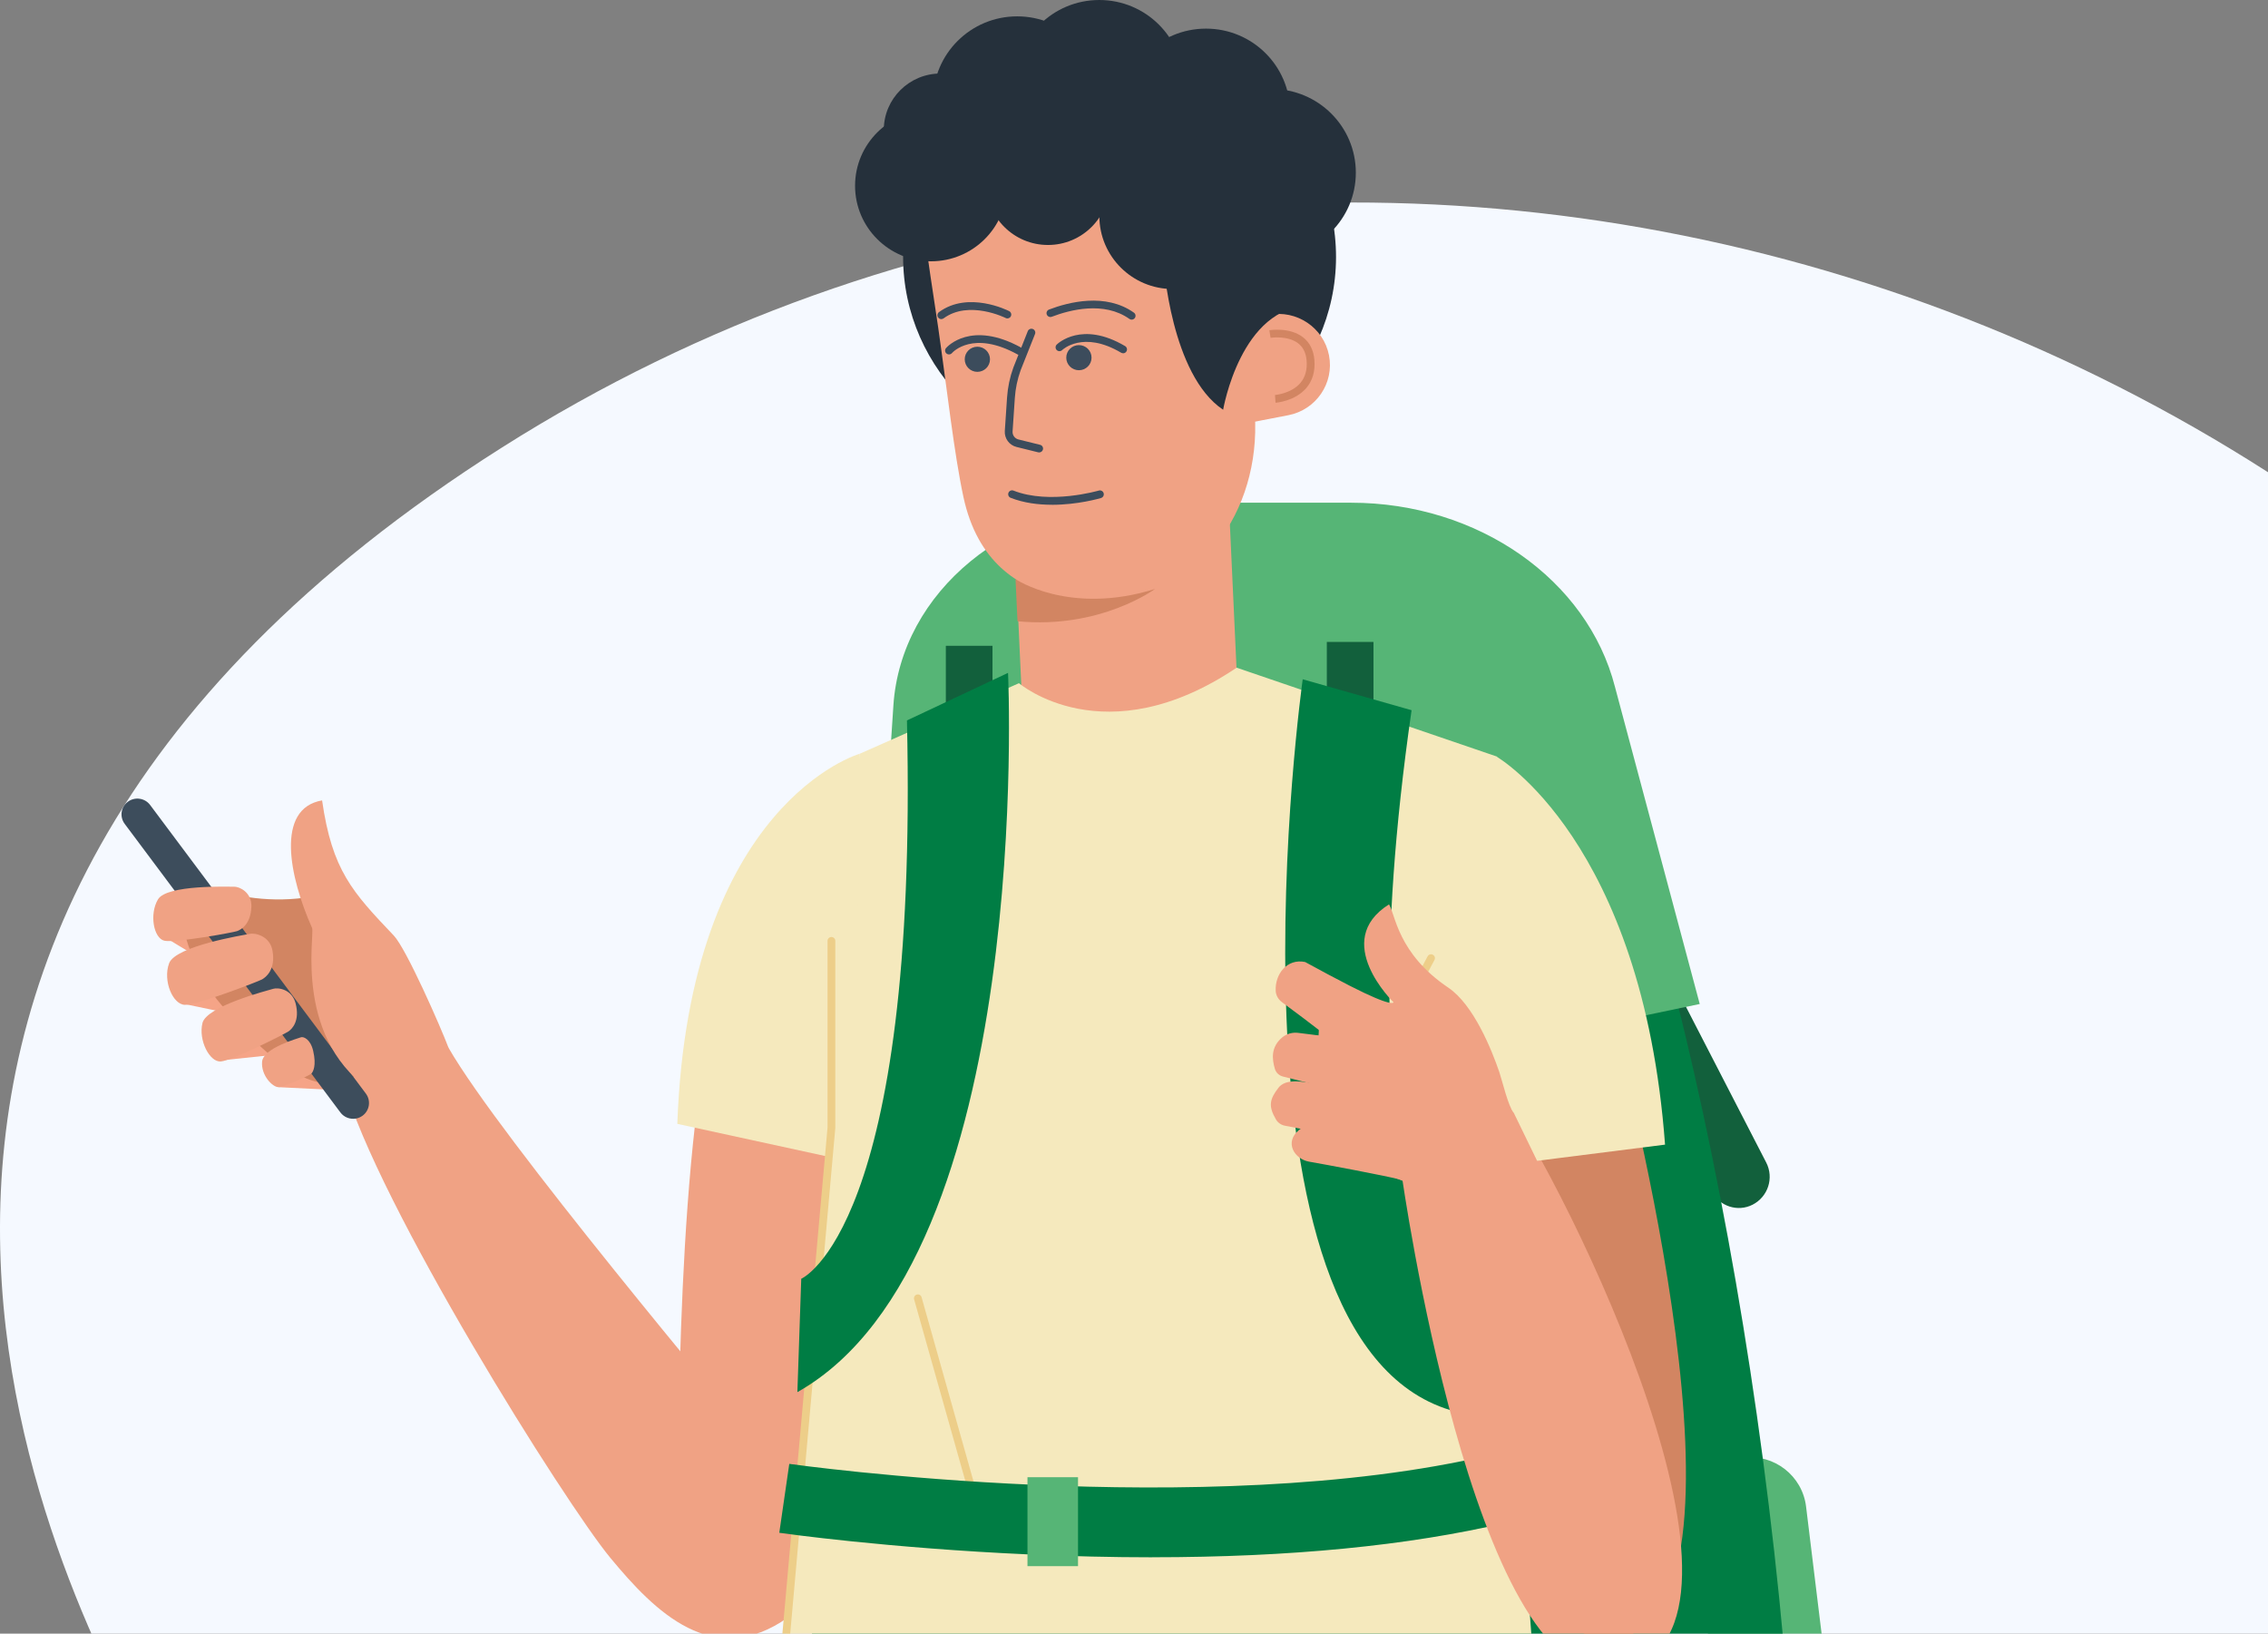 <?xml version="1.0" encoding="utf-8"?>
<svg xmlns="http://www.w3.org/2000/svg" width="168" height="121" viewBox="0 0 168 121" fill="none">
<rect x="0" y="0" width="168" height="121" fill="#808080" stroke="none"/>
<g clip-path="url(#clip0_16024_190008)">
<path d="M37.206 33.131C96.274 -4.264 177.627 18.158 211.376 82.257C245.125 146.356 206.881 173.31 147.813 210.705C88.745 248.101 44.976 194.147 11.227 130.048C5.727 119.602 -21.862 70.526 37.206 33.131Z" fill="#F5F9FF"/>
<g clip-path="url(#clip1_16024_190008)">
<path d="M133.782 111.585C133.504 109.308 131.423 107.686 129.133 107.963C126.844 108.24 125.214 110.31 125.492 112.587L127.542 129.363C127.82 131.64 129.902 133.261 132.191 132.984C134.48 132.708 136.111 130.637 135.832 128.36L133.782 111.585Z" fill="#56B576"/>
<path d="M118.075 71.301L122.134 69.231L130.831 86.107C131.419 87.247 130.965 88.646 129.82 89.23C128.725 89.788 127.38 89.357 126.819 88.269L118.073 71.298L118.075 71.301Z" fill="#12603C"/>
<path d="M76.783 43.579C81.192 35.327 109.569 35.224 113.745 43.579C122.813 61.721 131.314 98.355 133.105 135.868C133.105 135.868 134.007 157.642 83.015 148.491C45.354 141.734 60.066 74.871 76.783 43.579Z" fill="#007D44"/>
<path d="M125.906 74.364L63.877 87.359L66.177 52.261C66.73 43.825 74.742 37.235 84.435 37.235H100.083C109.466 37.235 117.589 42.909 119.631 50.889L125.906 74.364Z" fill="#56B576"/>
<path d="M56.118 120.358C59.237 120.461 62.209 116.907 63.263 112.189C63.263 112.189 71.309 77.406 72.173 72.356C73.037 67.307 71.153 62.334 66.563 61.412C61.973 60.49 57.777 62.461 54.782 68.773C50.5 77.799 50.336 100.263 50.163 111.313C50.051 118.451 52.818 120.247 56.118 120.358Z" fill="#F0A284"/>
<path d="M25.434 80.139C27.885 89.106 41.901 111.39 45.21 115.386C48.516 119.382 52.832 123.727 58.382 119.791C63.931 115.853 57.86 109.234 56.084 107.005C54.31 104.777 37.06 84.303 33.221 77.601C33.221 77.601 24.283 75.931 25.434 80.139Z" fill="#F0A284"/>
<path d="M20.611 80.525L24.312 80.706L22.984 78.661L20.611 80.525Z" fill="#F5A487"/>
<path d="M16.421 78.537L21.685 77.984L21.403 76.254L16.421 78.537Z" fill="#F5A487"/>
<path d="M13.351 74.301L17.351 75.135L17.244 72.022L13.351 74.301Z" fill="#F5A487"/>
<path d="M12.26 69.449L14.572 70.85L14.431 68.014L12.26 69.449Z" fill="#F5A487"/>
<path d="M13.118 64.737C13.118 64.737 18.633 67.968 24.899 65.966C24.899 65.966 28.493 68.005 29.613 72.582C29.613 72.582 30.057 76.77 26.509 79.545C22.748 82.487 17.4 75.424 17.4 75.424C17.4 75.424 13.156 72.204 13.118 64.737Z" fill="#D28562"/>
<path d="M26.37 82.848C25.944 82.925 25.489 82.765 25.213 82.395L9.233 61.017C8.847 60.498 8.954 59.768 9.475 59.381C9.993 58.998 10.731 59.103 11.119 59.622L27.102 81.001C27.488 81.519 27.381 82.249 26.86 82.636C26.71 82.745 26.543 82.817 26.373 82.848H26.37Z" fill="#3D4D5C"/>
<path d="M19.413 78.646C19.491 77.621 22.085 76.911 22.287 76.831C22.463 76.762 22.99 76.945 23.197 77.83C23.456 78.939 23.186 79.382 23.073 79.511C22.961 79.64 21.026 80.528 20.611 80.522C20.196 80.517 19.335 79.669 19.413 78.646Z" fill="#F0A284"/>
<path d="M14.995 75.776C15.312 74.513 19.825 73.365 20.237 73.239C20.597 73.127 21.622 73.267 21.895 74.313C22.238 75.627 21.625 76.212 21.383 76.386C21.141 76.561 17.178 78.563 16.352 78.621C15.525 78.681 14.682 77.039 14.998 75.773L14.995 75.776Z" fill="#F0A284"/>
<path d="M12.525 71.351C13 70.065 18.034 69.263 18.494 69.168C18.898 69.082 19.998 69.317 20.188 70.429C20.427 71.824 19.695 72.379 19.416 72.54C19.134 72.7 14.613 74.436 13.706 74.427C12.798 74.419 12.05 72.64 12.525 71.354V71.351Z" fill="#F0A284"/>
<path d="M11.701 66.616C12.355 65.511 16.937 65.683 17.36 65.677C17.731 65.671 18.659 66.089 18.621 67.152C18.575 68.487 17.832 68.871 17.556 68.968C17.279 69.065 12.977 69.853 12.179 69.678C11.384 69.504 11.047 67.722 11.701 66.616Z" fill="#F0A284"/>
<path d="M27.9 81.047C21.662 77.226 23.338 69.232 23.116 68.73C21.44 64.975 20.375 59.883 23.859 59.284C24.602 64.469 26.103 66.072 29.172 69.298C30.091 70.263 32.625 76.023 33.221 77.598C33.221 77.598 32.32 83.751 27.902 81.044L27.9 81.047Z" fill="#F0A284"/>
<path d="M73.518 47.833H70.062V55.853H73.518V47.833Z" fill="#12603C"/>
<path d="M101.739 47.546H98.283V55.566H101.739V47.546Z" fill="#12603C"/>
<path d="M98.965 19.057C98.98 10.595 91.813 3.723 82.958 3.708C74.102 3.693 66.911 10.54 66.897 19.001C66.882 27.462 74.049 34.334 82.904 34.35C91.76 34.365 98.95 27.518 98.965 19.057Z" fill="#25303B"/>
<path d="M85.702 20.597C88.641 20.597 91.023 18.227 91.023 15.304C91.023 12.38 88.641 10.011 85.702 10.011C82.763 10.011 80.38 12.38 80.38 15.304C80.38 18.227 82.763 20.597 85.702 20.597Z" fill="#25303B"/>
<path d="M75.347 13.608C78.788 13.608 81.578 10.833 81.578 7.41C81.578 3.986 78.788 1.211 75.347 1.211C71.905 1.211 69.115 3.986 69.115 7.41C69.115 10.833 71.905 13.608 75.347 13.608Z" fill="#25303B"/>
<path d="M81.428 12.396C84.87 12.396 87.66 9.621 87.66 6.198C87.66 2.775 84.87 0 81.428 0C77.986 0 75.196 2.775 75.196 6.198C75.196 9.621 77.986 12.396 81.428 12.396Z" fill="#25303B"/>
<path d="M89.333 14.516C92.775 14.516 95.565 11.741 95.565 8.318C95.565 4.895 92.775 2.12 89.333 2.12C85.892 2.12 83.102 4.895 83.102 8.318C83.102 11.741 85.892 14.516 89.333 14.516Z" fill="#25303B"/>
<path d="M94.2 18.987C97.642 18.987 100.432 16.212 100.432 12.789C100.432 9.366 97.642 6.591 94.2 6.591C90.758 6.591 87.968 9.366 87.968 12.789C87.968 16.212 90.758 18.987 94.2 18.987Z" fill="#25303B"/>
<path d="M69.67 13.808C71.992 13.808 73.875 11.936 73.875 9.627C73.875 7.317 71.992 5.445 69.67 5.445C67.348 5.445 65.466 7.317 65.466 9.627C65.466 11.936 67.348 13.808 69.67 13.808Z" fill="#25303B"/>
<path d="M100.829 82.003C100.829 82.003 108.409 122.796 119.801 121.318C131.193 119.84 119.881 77.335 119.881 77.335L100.826 82.003H100.829Z" fill="#D28562"/>
<path d="M82.877 33.976C78.497 34.961 75.044 37.628 75.151 39.939L75.799 53.931C75.905 56.242 79.537 57.316 83.914 56.328C88.285 55.349 91.744 52.679 91.635 50.368L90.989 36.376C90.88 34.067 87.251 32.993 82.877 33.978V33.976Z" fill="#F0A284"/>
<path d="M83.862 44.161C90.168 42.944 94.12 35.998 92.688 28.643L90.664 18.254C90.218 15.954 89.299 13.886 88.049 12.168L68.501 15.937C68.305 16.888 69.023 20.969 69.495 24.255C70.16 28.906 70.673 33.586 71.364 36.806C73.443 46.513 83.611 44.213 83.611 44.213" fill="#F0A284"/>
<path d="M93.981 23.321C96.046 22.923 98.045 24.266 98.445 26.32C98.845 28.37 97.495 30.355 95.43 30.754L89.351 31.925L88.127 24.455L93.981 23.324V23.321Z" fill="#F0A284"/>
<path d="M94.485 29.831L94.445 29.258C94.445 29.258 95.643 29.161 96.32 28.37C96.685 27.946 96.841 27.385 96.786 26.706C96.74 26.148 96.53 25.718 96.167 25.434C95.386 24.827 94.128 25.019 94.117 25.022L94.024 24.458C94.085 24.449 95.539 24.22 96.521 24.982C97.019 25.369 97.302 25.933 97.362 26.66C97.431 27.5 97.227 28.201 96.757 28.748C95.919 29.719 94.546 29.825 94.488 29.831H94.485Z" fill="#D28562"/>
<path d="M75.223 42.892C75.223 42.892 79.208 45.61 85.555 43.623C85.555 43.623 81.503 46.618 75.37 46.014L75.225 42.892H75.223Z" fill="#D28562"/>
<path d="M75.476 50.6C75.476 50.6 81.811 56.042 91.603 49.454L110.897 56.042C110.897 56.042 104.898 66.926 110.321 80.102L114.589 136.241C114.589 136.241 86.14 146.151 56.838 137.759L63.669 55.836L75.479 50.603L75.476 50.6Z" fill="#F5E9BD"/>
<path d="M63.669 55.833C63.669 55.833 51.035 59.47 50.171 83.243L63.384 86.116" fill="#F5E9BD"/>
<path d="M96.498 50.313C96.498 50.313 89.644 99.091 107.441 104.447L108.075 96.238C108.075 96.238 99.392 88.468 104.561 52.604L96.498 50.313Z" fill="#007D44"/>
<path d="M56.757 137.959C56.757 137.959 56.74 137.959 56.731 137.959C56.573 137.945 56.455 137.807 56.469 137.65L61.299 83.515V69.69C61.299 69.532 61.425 69.403 61.587 69.403C61.748 69.403 61.875 69.532 61.875 69.69V83.541L57.045 137.701C57.031 137.85 56.907 137.962 56.757 137.962V137.959Z" fill="#EDCE89"/>
<path d="M72.749 113.327C72.622 113.327 72.507 113.244 72.472 113.118L67.712 96.239C67.669 96.087 67.758 95.929 67.911 95.886C68.063 95.843 68.222 95.932 68.265 96.084L73.025 112.963C73.068 113.115 72.979 113.272 72.826 113.315C72.801 113.324 72.775 113.327 72.749 113.327Z" fill="#EDCE89"/>
<path d="M77.921 37.387C76.924 37.387 75.844 37.258 74.862 36.871C74.715 36.814 74.643 36.648 74.701 36.499C74.759 36.353 74.928 36.279 75.075 36.339C77.762 37.396 81.353 36.344 81.391 36.336C81.543 36.29 81.704 36.376 81.751 36.528C81.797 36.68 81.71 36.84 81.558 36.886C81.457 36.917 79.838 37.39 77.923 37.39L77.921 37.387Z" fill="#3C4C5C"/>
<path d="M76.973 33.511C76.95 33.511 76.927 33.511 76.904 33.503L75.297 33.105C74.756 32.97 74.393 32.472 74.43 31.919L74.597 29.439C74.649 28.682 74.805 27.935 75.064 27.222L76.132 24.529C76.19 24.383 76.357 24.312 76.507 24.369C76.653 24.426 76.728 24.592 76.668 24.741L75.602 27.425C75.366 28.081 75.219 28.774 75.173 29.479L75.006 31.959C74.989 32.234 75.171 32.483 75.438 32.549L77.045 32.947C77.201 32.984 77.293 33.142 77.255 33.294C77.224 33.423 77.106 33.511 76.976 33.511H76.973Z" fill="#3C4C5C"/>
<path d="M83.194 26.165C83.145 26.165 83.093 26.151 83.047 26.125C80.222 24.452 78.696 25.91 78.681 25.927C78.569 26.039 78.385 26.039 78.275 25.927C78.163 25.816 78.163 25.635 78.275 25.523C78.35 25.449 80.138 23.739 83.341 25.635C83.476 25.715 83.522 25.893 83.441 26.027C83.387 26.116 83.292 26.168 83.194 26.168V26.165Z" fill="#3C4C5C"/>
<path d="M75.516 26.291C75.47 26.291 75.421 26.28 75.378 26.254C72.075 24.435 70.574 26.082 70.514 26.154C70.41 26.271 70.229 26.285 70.108 26.182C69.987 26.079 69.972 25.901 70.076 25.781C70.151 25.695 71.925 23.696 75.657 25.755C75.795 25.833 75.847 26.008 75.769 26.145C75.718 26.239 75.62 26.294 75.516 26.294V26.291Z" fill="#3C4C5C"/>
<path d="M72.397 27.542C72.914 27.542 73.333 27.126 73.333 26.611C73.333 26.097 72.914 25.681 72.397 25.681C71.88 25.681 71.461 26.097 71.461 26.611C71.461 27.126 71.88 27.542 72.397 27.542Z" fill="#3C4C5C"/>
<path d="M69.725 23.636C69.636 23.636 69.549 23.596 69.495 23.518C69.4 23.392 69.425 23.212 69.555 23.117C71.715 21.531 74.629 22.98 74.75 23.043C74.891 23.115 74.949 23.286 74.877 23.427C74.805 23.567 74.632 23.624 74.491 23.553C74.465 23.538 71.767 22.204 69.898 23.579C69.846 23.616 69.785 23.636 69.728 23.636H69.725Z" fill="#3C4C5C"/>
<path d="M83.827 23.676C83.769 23.676 83.712 23.659 83.66 23.622C81.776 22.287 79.251 22.948 77.912 23.461C77.765 23.518 77.598 23.444 77.54 23.298C77.483 23.149 77.558 22.986 77.705 22.928C79.15 22.376 81.892 21.668 83.994 23.158C84.124 23.249 84.152 23.427 84.06 23.556C84.003 23.633 83.916 23.676 83.824 23.676H83.827Z" fill="#3C4C5C"/>
<path d="M79.919 27.422C80.436 27.422 80.855 27.006 80.855 26.491C80.855 25.977 80.436 25.561 79.919 25.561C79.402 25.561 78.983 25.977 78.983 26.491C78.983 27.006 79.402 27.422 79.919 27.422Z" fill="#3C4C5C"/>
<path d="M74.67 49.838C74.67 49.838 76.686 93.188 59.065 103.113L59.352 94.715C59.352 94.715 68.046 91.023 67.182 53.361L74.67 49.838Z" fill="#007D44"/>
<path d="M85.339 115.346C82.416 115.346 79.378 115.274 76.227 115.134C65.731 114.664 58.048 113.576 57.725 113.53L58.465 108.426C58.77 108.469 89.273 112.745 110.387 107.764L111.582 112.779C104.351 114.484 95.55 115.343 85.339 115.343V115.346Z" fill="#007D44"/>
<path d="M79.853 109.414H76.109V116.002H79.853V109.414Z" fill="#56B576"/>
<path d="M103.835 87.055C103.835 87.055 109.114 124.74 119.323 123.784C132.523 122.546 117.52 90.59 111.57 81.536" fill="#F0A284"/>
<path d="M110.856 56.041C110.856 56.041 121.667 62.251 123.337 84.781L106.001 86.975C106.001 86.975 100.325 59.479 110.856 56.041Z" fill="#F5E9BD"/>
<path d="M106.001 87.262C105.857 87.262 105.733 87.153 105.716 87.007L104.207 73.743L105.748 70.835C105.823 70.695 105.995 70.641 106.136 70.715C106.278 70.79 106.332 70.961 106.257 71.102L104.8 73.854L106.289 86.941C106.306 87.099 106.194 87.239 106.036 87.259C106.024 87.259 106.013 87.259 106.004 87.259L106.001 87.262Z" fill="#EDCE89"/>
<path d="M101.201 76.905C100.792 76.956 99.928 76.956 98.096 76.745C97.483 76.673 96.838 76.593 96.178 76.504C95.749 76.447 95.306 76.564 94.975 76.842C94.137 77.549 94.214 78.417 94.436 79.171C94.52 79.454 94.753 79.669 95.044 79.74C97.546 80.362 99.838 80.949 100.746 81.23C101.241 80.926 101.212 76.925 101.204 76.905H101.201Z" fill="#F0A284"/>
<path d="M112.123 82.421C111.717 81.937 111.268 80.018 111.058 79.399C110.505 77.787 109.169 74.427 107.277 73.15C103.502 70.603 103.363 67.702 102.888 66.986C98.563 69.713 103.222 74.235 103.222 74.235C103.222 74.235 103.234 74.676 99.98 73.012C98.937 72.48 97.802 71.867 96.677 71.254C95.335 70.976 94.43 72.153 94.497 73.402C94.514 73.734 94.701 74.038 94.969 74.235C96.15 75.109 97.166 75.874 97.676 76.275C97.846 76.409 96.487 84.145 96.61 84.403C98.825 85.42 103.994 87.505 103.994 87.505C104.23 87.588 104.435 87.72 104.596 87.898L105.955 93.377L114.56 87.422L112.126 82.415L112.123 82.421Z" fill="#F0A284"/>
<path d="M104.322 80.866C103.919 80.938 103.058 80.978 101.224 80.852C99.435 80.731 98.324 80.305 96.429 80.124C96.23 80.104 95.182 79.949 94.704 80.565C94.027 81.433 93.952 81.943 94.511 82.908C94.649 83.149 94.888 83.32 95.162 83.375C98.695 84.062 102.799 84.887 104.1 85.225C104.578 84.899 104.328 80.889 104.319 80.869L104.322 80.866Z" fill="#F0A284"/>
<path d="M103.326 83.979C103.064 84.016 102.517 84.034 101.374 83.954C99.009 83.784 97.215 82.874 96.219 83.699C95.11 84.615 95.888 85.853 96.965 86.041C98.252 86.265 102.502 87.058 103.816 87.388C104.147 87.204 103.329 83.994 103.323 83.982L103.326 83.979Z" fill="#F0A284"/>
<path d="M86.194 19.471C86.194 19.471 86.73 27.772 90.603 30.349C90.603 30.349 91.911 22.639 97.08 22.648L93.209 18.142L86.194 19.474V19.471Z" fill="#25303B"/>
<path d="M77.627 18.145C80.146 18.145 82.188 16.113 82.188 13.608C82.188 11.102 80.146 9.071 77.627 9.071C75.108 9.071 73.065 11.102 73.065 13.608C73.065 16.113 75.108 18.145 77.627 18.145Z" fill="#25303B"/>
<path d="M68.962 19.354C72.068 19.354 74.586 16.849 74.586 13.76C74.586 10.671 72.068 8.166 68.962 8.166C65.856 8.166 63.338 10.671 63.338 13.76C63.338 16.849 65.856 19.354 68.962 19.354Z" fill="#25303B"/>
<path d="M86.868 21.407C89.869 21.407 92.302 18.988 92.302 16.003C92.302 13.018 89.869 10.598 86.868 10.598C83.867 10.598 81.434 13.018 81.434 16.003C81.434 18.988 83.867 21.407 86.868 21.407Z" fill="#25303B"/>
</g>
</g>
<defs>
<clipPath id="clip0_16024_190008">
<rect width="224" height="224" fill="white"/>
</clipPath>
<clipPath id="clip1_16024_190008">
<rect width="130" height="346" fill="white" transform="translate(9)"/>
</clipPath>
</defs>
</svg>